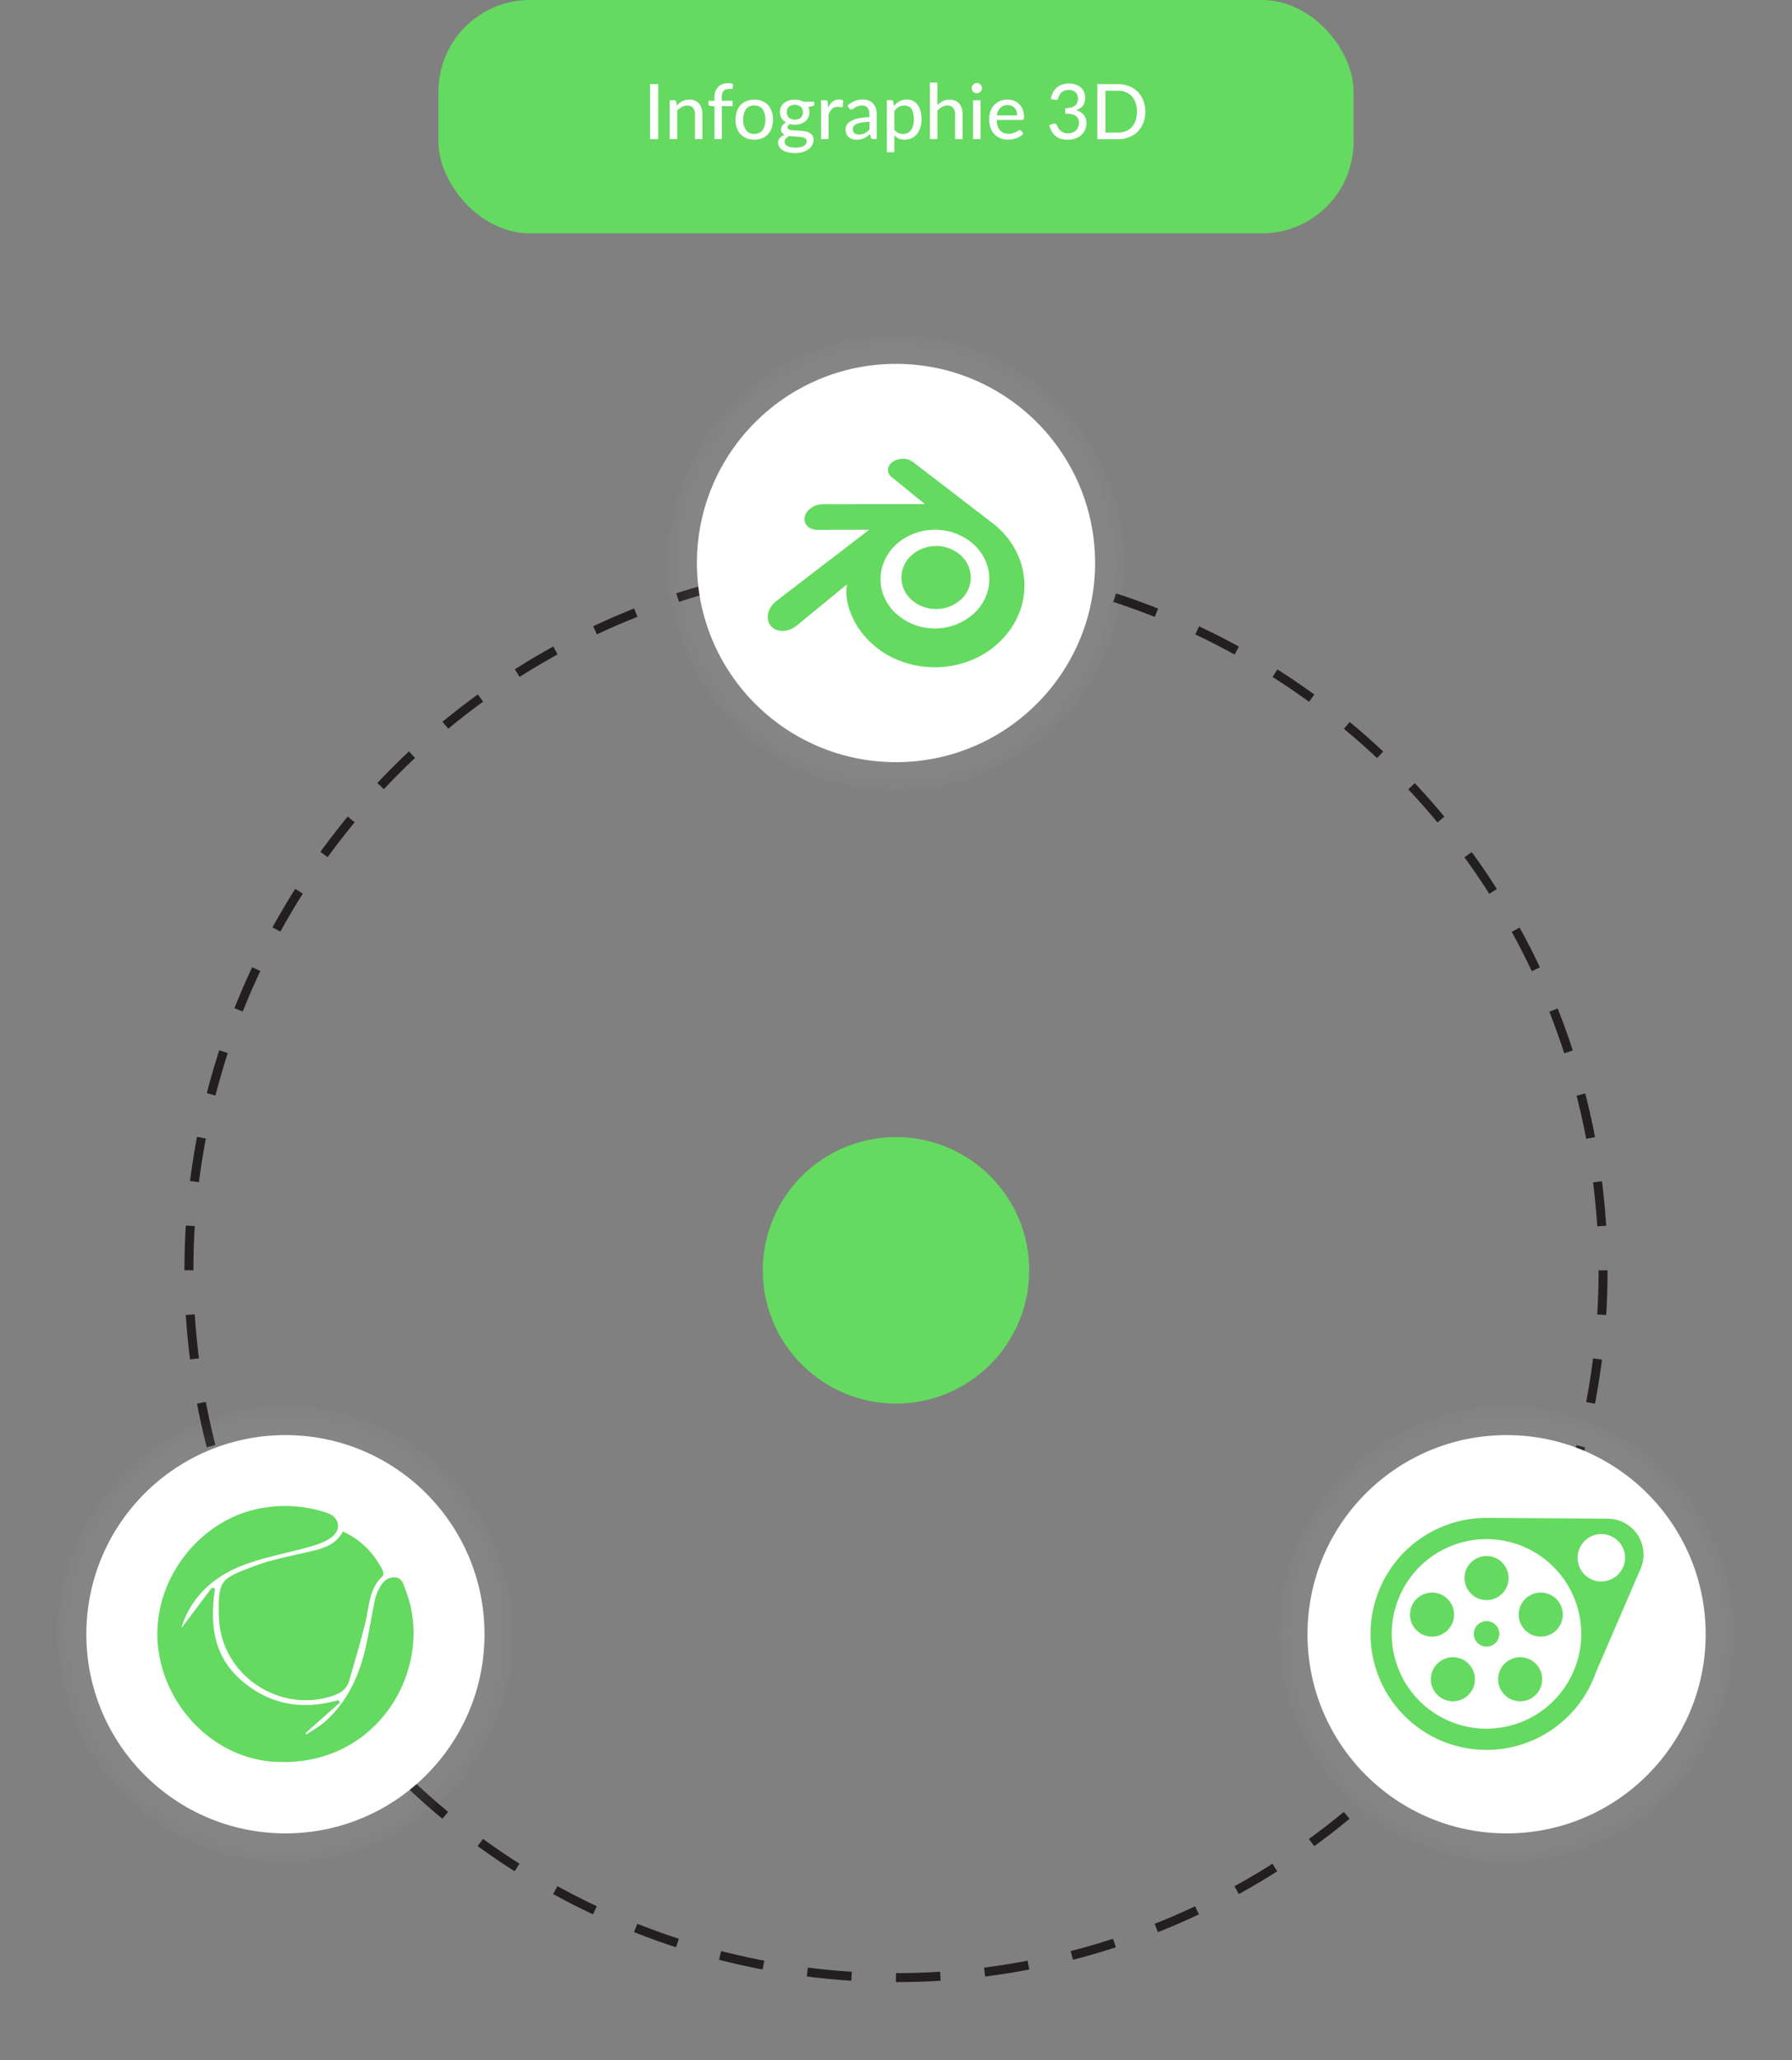 <svg xmlns="http://www.w3.org/2000/svg" xmlns:xlink="http://www.w3.org/1999/xlink" viewBox="0 0 998.7 1147.73"><rect x="0" y="0" width="998.7" height="1147.73" fill="#808080" stroke="none"/><defs><radialGradient id="Dégradé_sans_nom_47" cx="839.63" cy="910.5" r="128.51" gradientUnits="userSpaceOnUse"><stop offset="0.5"/><stop offset="0.98" stop-color="#efefef" stop-opacity="0.06"/><stop offset="1" stop-color="#fff" stop-opacity="0"/></radialGradient><radialGradient id="Dégradé_sans_nom_47-2" cx="159.07" cy="910.5" r="128.51" xlink:href="#Dégradé_sans_nom_47"/><radialGradient id="Dégradé_sans_nom_47-3" cx="499.35" cy="313.68" r="128.51" xlink:href="#Dégradé_sans_nom_47"/></defs><title>CompSites</title><g style="isolation:isolate"><g id="Calque_6" data-name="Calque 6"><circle cx="499.35" cy="707.75" r="74.24" style="fill:#64da60"/><circle cx="499.35" cy="707.75" r="394.07" style="fill:none;stroke:#231f20;stroke-miterlimit:10;stroke-width:5px;stroke-dasharray:24.761,24.761"/><circle cx="839.63" cy="910.5" r="128.51" style="opacity:0.36;mix-blend-mode:multiply;fill:url(#Dégradé_sans_nom_47)"/><circle cx="839.63" cy="910.5" r="110.95" style="fill:#fff"/><circle cx="159.07" cy="910.5" r="128.51" style="opacity:0.36;mix-blend-mode:multiply;fill:url(#Dégradé_sans_nom_47-2)"/><circle cx="159.07" cy="910.5" r="110.95" style="fill:#fff"/><rect x="244.35" width="510" height="130" rx="51" ry="51" style="fill:#64da60"/><path d="M366.83,77.53h-4.57V46.88h4.57Z" style="fill:#fff"/><path d="M377.12,58.85a14.71,14.71,0,0,1,1.47-1.37,9.28,9.28,0,0,1,1.63-1.06,8.7,8.7,0,0,1,4-.93,7.75,7.75,0,0,1,3.15.6,6.28,6.28,0,0,1,2.27,1.68A7.26,7.26,0,0,1,391,60.37a11.28,11.28,0,0,1,.47,3.35V77.53H387.3V63.72a5.53,5.53,0,0,0-1.07-3.62A4,4,0,0,0,383,58.81a6.2,6.2,0,0,0-3,.76,10,10,0,0,0-2.59,2.06v15.9h-4.16V55.84h2.5a1,1,0,0,1,1.09.83Z" style="fill:#fff"/><path d="M398.19,77.53V59.26L395.92,59a1.93,1.93,0,0,1-.8-.35.86.86,0,0,1-.31-.71V56.18h3.37v-2a9.56,9.56,0,0,1,.53-3.31,6.84,6.84,0,0,1,1.53-2.47,6.46,6.46,0,0,1,2.39-1.54,8.94,8.94,0,0,1,3.15-.52,8.28,8.28,0,0,1,2.71.43l-.09,2.09a.61.61,0,0,1-.17.42.92.92,0,0,1-.4.2,2.72,2.72,0,0,1-.6.07h-.76a6.13,6.13,0,0,0-1.75.23,3.13,3.13,0,0,0-1.34.79,3.63,3.63,0,0,0-.85,1.46,7.25,7.25,0,0,0-.3,2.25v1.84h6.08v3h-6V77.53Z" style="fill:#fff"/><path d="M420.39,55.5a11.47,11.47,0,0,1,4.32.78A9,9,0,0,1,428,58.52,10,10,0,0,1,430.08,62a15.12,15.12,0,0,1,0,9.25A9.87,9.87,0,0,1,428,74.82a9.06,9.06,0,0,1-3.29,2.23,12.44,12.44,0,0,1-8.67,0,9.16,9.16,0,0,1-3.3-2.23,9.92,9.92,0,0,1-2.1-3.52,14.91,14.91,0,0,1,0-9.25,10,10,0,0,1,2.1-3.52,9.11,9.11,0,0,1,3.3-2.24A11.53,11.53,0,0,1,420.39,55.5Zm0,19.08A5.32,5.32,0,0,0,425,72.51a9.73,9.73,0,0,0,1.52-5.83A9.78,9.78,0,0,0,425,60.85a5.31,5.31,0,0,0-4.59-2.08,5.38,5.38,0,0,0-4.64,2.08,9.72,9.72,0,0,0-1.53,5.84,9.67,9.67,0,0,0,1.53,5.83A5.39,5.39,0,0,0,420.39,74.59Z" style="fill:#fff"/><path d="M453.8,56.65v1.56q0,.77-1,1l-2.33.34a7.54,7.54,0,0,1,.47,1.4,6.81,6.81,0,0,1,.17,1.55,6.48,6.48,0,0,1-2.33,5.1A7.66,7.66,0,0,1,446.23,69a10.57,10.57,0,0,1-3.3.49,11.33,11.33,0,0,1-2.75-.32,3.21,3.21,0,0,0-1,.84,1.55,1.55,0,0,0-.33.91A1.2,1.2,0,0,0,439.5,72a4.8,4.8,0,0,0,1.64.52,19.07,19.07,0,0,0,2.33.2q1.31,0,2.67.14a23.57,23.57,0,0,1,2.67.34,8,8,0,0,1,2.33.79,4.49,4.49,0,0,1,1.64,1.49,4.38,4.38,0,0,1,.63,2.47,5.81,5.81,0,0,1-.69,2.73,7.21,7.21,0,0,1-2,2.35,10.56,10.56,0,0,1-3.22,1.64,13.9,13.9,0,0,1-4.31.62,16.59,16.59,0,0,1-4.19-.47,9.86,9.86,0,0,1-3-1.26,5.43,5.43,0,0,1-1.77-1.84,4.39,4.39,0,0,1-.59-2.18,3.88,3.88,0,0,1,1-2.68,6.48,6.48,0,0,1,2.71-1.72A3.79,3.79,0,0,1,435.84,74a3.16,3.16,0,0,1-.55-2,3,3,0,0,1,.17-1,4,4,0,0,1,.52-1,5.26,5.26,0,0,1,.88-1,6.64,6.64,0,0,1,1.21-.81,6.8,6.8,0,0,1-2.52-2.38,6.46,6.46,0,0,1-.92-3.47A6.4,6.4,0,0,1,437,57.38,7.75,7.75,0,0,1,439.59,56a10.87,10.87,0,0,1,3.34-.49,9.52,9.52,0,0,1,4.85,1.17Zm-4.23,22a1.73,1.73,0,0,0-.43-1.23,2.92,2.92,0,0,0-1.16-.73,7.78,7.78,0,0,0-1.72-.38q-1-.12-2.06-.18L442,76q-1.13-.05-2.18-.2A6.14,6.14,0,0,0,438,77.17a2.68,2.68,0,0,0-.71,1.86,2.48,2.48,0,0,0,.35,1.28,3,3,0,0,0,1.09,1,6.27,6.27,0,0,0,1.86.68,12.7,12.7,0,0,0,2.68.25A12.33,12.33,0,0,0,446,82a6.74,6.74,0,0,0,2-.75,3.57,3.57,0,0,0,1.22-1.14A2.68,2.68,0,0,0,449.57,78.66Zm-6.64-12a5.83,5.83,0,0,0,2-.3,3.85,3.85,0,0,0,1.41-.84,3.5,3.5,0,0,0,.85-1.31,4.76,4.76,0,0,0,.29-1.69,4,4,0,0,0-1.14-3,5.57,5.57,0,0,0-6.7,0,4,4,0,0,0-1.14,3,4.7,4.7,0,0,0,.29,1.68,3.52,3.52,0,0,0,.85,1.3,4,4,0,0,0,1.41.85A5.57,5.57,0,0,0,442.93,66.71Z" style="fill:#fff"/><path d="M461.52,60A9.94,9.94,0,0,1,464,56.65a5.74,5.74,0,0,1,4.88-1.06,3.45,3.45,0,0,1,1.1.48l-.28,3.14a.68.68,0,0,1-.7.58,5.13,5.13,0,0,1-.9-.12,6.66,6.66,0,0,0-1.28-.12,5,5,0,0,0-1.77.29,4.14,4.14,0,0,0-1.38.85,5.79,5.79,0,0,0-1.08,1.39,13.76,13.76,0,0,0-.87,1.87V77.53H457.6V55.84H460a1.32,1.32,0,0,1,.93.25,1.6,1.6,0,0,1,.35.86Z" style="fill:#fff"/><path d="M472.35,58.87a11.91,11.91,0,0,1,8.6-3.44,8.35,8.35,0,0,1,3.29.61,6.77,6.77,0,0,1,2.41,1.7,7.23,7.23,0,0,1,1.48,2.6,10.63,10.63,0,0,1,.5,3.35V77.53h-1.86a1.77,1.77,0,0,1-.94-.2,1.4,1.4,0,0,1-.51-.76l-.45-1.9A17.94,17.94,0,0,1,483.23,76a10.58,10.58,0,0,1-1.7,1,8.68,8.68,0,0,1-1.89.63,10.72,10.72,0,0,1-2.22.21,8,8,0,0,1-2.4-.35,5.4,5.4,0,0,1-2-1.08,5.09,5.09,0,0,1-1.31-1.81,6.24,6.24,0,0,1-.48-2.54,4.81,4.81,0,0,1,.69-2.47,6.25,6.25,0,0,1,2.26-2.12,14.55,14.55,0,0,1,4.1-1.54,30.66,30.66,0,0,1,6.22-.68V63.7a5.51,5.51,0,0,0-1-3.67,3.83,3.83,0,0,0-3.07-1.22,6.72,6.72,0,0,0-2.29.34,8.88,8.88,0,0,0-1.6.76q-.67.42-1.17.76a1.82,1.82,0,0,1-1,.34,1.18,1.18,0,0,1-.74-.23,2,2,0,0,1-.5-.56Zm12.21,9a31.83,31.83,0,0,0-4.31.4,11.89,11.89,0,0,0-2.88.82,3.91,3.91,0,0,0-1.6,1.21,2.62,2.62,0,0,0-.49,1.55,3.34,3.34,0,0,0,.27,1.4,2.6,2.6,0,0,0,.72,1,2.91,2.91,0,0,0,1.08.54,5,5,0,0,0,1.35.17,7.53,7.53,0,0,0,1.76-.19,7,7,0,0,0,1.5-.54,7.58,7.58,0,0,0,1.35-.86,12.13,12.13,0,0,0,1.26-1.17Z" style="fill:#fff"/><path d="M498.18,59.09a13,13,0,0,1,1.46-1.48,9.2,9.2,0,0,1,1.67-1.15,8.7,8.7,0,0,1,1.91-.75,8.49,8.49,0,0,1,2.17-.27,7.63,7.63,0,0,1,3.36.73,7,7,0,0,1,2.57,2.13A10.4,10.4,0,0,1,513,61.78a17.53,17.53,0,0,1,.59,4.76,14.79,14.79,0,0,1-.65,4.47,11.05,11.05,0,0,1-1.86,3.58,8.51,8.51,0,0,1-6.86,3.24,7.89,7.89,0,0,1-3.33-.64,8,8,0,0,1-2.48-1.79v9.41h-4.16v-29h2.5a1,1,0,0,1,1.09.83Zm.21,13.11a5.9,5.9,0,0,0,2.21,1.88,6.4,6.4,0,0,0,2.66.53,5.24,5.24,0,0,0,4.43-2.06,9.79,9.79,0,0,0,1.57-6A15.32,15.32,0,0,0,508.9,63a6.72,6.72,0,0,0-1-2.39,4.07,4.07,0,0,0-1.65-1.37,5.4,5.4,0,0,0-2.22-.44,6,6,0,0,0-3.15.81,9,9,0,0,0-2.46,2.31Z" style="fill:#fff"/><path d="M522.4,58.6a11.84,11.84,0,0,1,3-2.24,8.19,8.19,0,0,1,3.81-.85,7.75,7.75,0,0,1,3.15.6,6.28,6.28,0,0,1,2.27,1.68A7.26,7.26,0,0,1,536,60.37a11.31,11.31,0,0,1,.47,3.35V77.53h-4.19V63.72a5.53,5.53,0,0,0-1.07-3.62A4,4,0,0,0,528,58.81a6.2,6.2,0,0,0-3,.76,10,10,0,0,0-2.59,2.06v15.9h-4.16V46h4.16Z" style="fill:#fff"/><path d="M547.27,49.14a2.66,2.66,0,0,1-.23,1.1,3.07,3.07,0,0,1-.63.92,2.88,2.88,0,0,1-.93.62,2.83,2.83,0,0,1-1.11.22,2.69,2.69,0,0,1-1.09-.22,2.93,2.93,0,0,1-.91-.62,2.87,2.87,0,0,1-.62-.92,2.74,2.74,0,0,1-.22-1.1,2.8,2.8,0,0,1,.22-1.12,2.88,2.88,0,0,1,.62-.92,2.94,2.94,0,0,1,.91-.62,2.69,2.69,0,0,1,1.09-.22,2.83,2.83,0,0,1,1.11.22,2.88,2.88,0,0,1,.93.62A3.08,3.08,0,0,1,547,48,2.71,2.71,0,0,1,547.27,49.14Zm-.79,6.7V77.53h-4.16V55.84Z" style="fill:#fff"/><path d="M570.33,74.44A8.24,8.24,0,0,1,568.56,76,10.27,10.27,0,0,1,566.42,77a13,13,0,0,1-2.34.6,15.14,15.14,0,0,1-2.38.19,11.17,11.17,0,0,1-4.15-.76,9.22,9.22,0,0,1-3.31-2.22,10.13,10.13,0,0,1-2.18-3.63,14.69,14.69,0,0,1-.78-5A12.31,12.31,0,0,1,552,62a10.14,10.14,0,0,1,2-3.41,9.3,9.3,0,0,1,3.21-2.28,10.53,10.53,0,0,1,4.27-.83,10,10,0,0,1,3.66.65A8.13,8.13,0,0,1,568,58,8.7,8.7,0,0,1,570,61.09a11.53,11.53,0,0,1,.7,4.14,2.63,2.63,0,0,1-.21,1.29.87.87,0,0,1-.79.33H555.43a11.63,11.63,0,0,0,.55,3.38,6.81,6.81,0,0,0,1.36,2.4,5.36,5.36,0,0,0,2.06,1.43,7.23,7.23,0,0,0,2.67.47,8,8,0,0,0,2.4-.32,11.72,11.72,0,0,0,1.75-.69q.74-.37,1.24-.69a1.7,1.7,0,0,1,.88-.32.92.92,0,0,1,.79.38Zm-3.44-10.16a7.13,7.13,0,0,0-.35-2.28,5.21,5.21,0,0,0-1-1.81,4.73,4.73,0,0,0-1.67-1.2,5.63,5.63,0,0,0-2.26-.43,5.56,5.56,0,0,0-4.13,1.52,7.35,7.35,0,0,0-1.91,4.21Z" style="fill:#fff"/><path d="M585.64,55.22a11.41,11.41,0,0,1,1.2-3.76,8.91,8.91,0,0,1,5.24-4.38,12,12,0,0,1,3.71-.56,11.3,11.3,0,0,1,3.65.57,8.35,8.35,0,0,1,2.85,1.6,7.28,7.28,0,0,1,1.85,2.49,7.63,7.63,0,0,1,.66,3.2,8.52,8.52,0,0,1-.36,2.6,6.26,6.26,0,0,1-1,2,6.1,6.1,0,0,1-1.63,1.44,10,10,0,0,1-2.16,1A8.3,8.3,0,0,1,604,64a7.12,7.12,0,0,1,1.47,4.62,9,9,0,0,1-.81,3.87,8.46,8.46,0,0,1-2.22,2.9,10,10,0,0,1-3.28,1.81,12.39,12.39,0,0,1-4,.63,12.94,12.94,0,0,1-4.14-.59,8.69,8.69,0,0,1-2.95-1.64,9,9,0,0,1-2-2.54,18.4,18.4,0,0,1-1.36-3.26l1.81-.77a2.32,2.32,0,0,1,1.37-.17,1.29,1.29,0,0,1,1,.75c.21.43.46.91.74,1.44a6.34,6.34,0,0,0,1.12,1.52,6,6,0,0,0,1.76,1.21,6.31,6.31,0,0,0,2.66.49,6.69,6.69,0,0,0,2.69-.5,5.88,5.88,0,0,0,1.92-1.3,5.4,5.4,0,0,0,1.15-1.78,5.31,5.31,0,0,0,.38-1.94,7.68,7.68,0,0,0-.3-2.2,3.55,3.55,0,0,0-1.14-1.72,6,6,0,0,0-2.34-1.12,15.26,15.26,0,0,0-3.88-.41v-3a12.83,12.83,0,0,0,3.32-.41,6,6,0,0,0,2.19-1.07,4,4,0,0,0,1.21-1.62,5.6,5.6,0,0,0,.38-2.09,5.79,5.79,0,0,0-.38-2.2,4.26,4.26,0,0,0-1.08-1.57,4.49,4.49,0,0,0-1.64-.94,6.62,6.62,0,0,0-2.06-.31,6.33,6.33,0,0,0-2.05.32,5.5,5.5,0,0,0-1.66.9,5.29,5.29,0,0,0-1.22,1.37,5.62,5.62,0,0,0-.71,1.71,2,2,0,0,1-.76,1.09,1.9,1.9,0,0,1-1.31.13Z" style="fill:#fff"/><path d="M638.28,62.2a17.09,17.09,0,0,1-1.1,6.25,13.68,13.68,0,0,1-7.91,8,16.71,16.71,0,0,1-6.21,1.11H611.53V46.88h11.53A16.71,16.71,0,0,1,629.27,48a13.66,13.66,0,0,1,7.91,8A17.11,17.11,0,0,1,638.28,62.2Zm-4.65,0a15,15,0,0,0-.75-4.9,10.37,10.37,0,0,0-2.12-3.67,9,9,0,0,0-3.33-2.29,11.56,11.56,0,0,0-4.37-.79h-7V73.86h7a11.56,11.56,0,0,0,4.37-.79,9,9,0,0,0,3.33-2.29,10.38,10.38,0,0,0,2.13-3.66A15,15,0,0,0,633.62,62.2Z" style="fill:#fff"/><circle cx="499.35" cy="313.68" r="128.51" style="opacity:0.36;mix-blend-mode:multiply;fill:url(#Dégradé_sans_nom_47-3)"/><circle cx="499.35" cy="313.68" r="110.95" style="fill:#fff"/><circle cx="828.47" cy="910.3" r="7.11" style="fill:#64da60"/><circle cx="828.47" cy="879.2" r="12.28" style="fill:#64da60"/><path d="M896,846.13s-65-.45-67.56-.45a64.63,64.63,0,1,0,61.06,85.85h0L914.34,874A20,20,0,0,0,896,846.13Zm-67.56,117a52.81,52.81,0,1,1,52.81-52.81A52.81,52.81,0,0,1,828.47,963.11Zm64-82a13.22,13.22,0,1,1,13.22-13.22A13.22,13.22,0,0,1,892.44,881.08Z" style="fill:#64da60"/><circle cx="858.68" cy="899.56" r="12.28" style="fill:#64da60"/><circle cx="847.21" cy="935.59" r="12.28" style="fill:#64da60"/><circle cx="809.72" cy="935.59" r="12.28" style="fill:#64da60"/><circle cx="798.09" cy="899.56" r="12.28" style="fill:#64da60"/><path d="M502.4,320.91a16.88,16.88,0,0,1,6.13-12,20.79,20.79,0,0,1,26.37,0A16.9,16.9,0,0,1,541,320.91a16.6,16.6,0,0,1-5.16,12.83,20.72,20.72,0,0,1-28.31,0A16.57,16.57,0,0,1,502.4,320.91Z" style="fill:#64da60"/><path d="M471.64,330.55a35.3,35.3,0,0,0,1.52,8.33,43.93,43.93,0,0,0,9.49,16.43,49,49,0,0,0,16.61,11.93,54.31,54.31,0,0,0,43.61-.08,49.38,49.38,0,0,0,16.6-12A44.3,44.3,0,0,0,569,338.73a41.37,41.37,0,0,0,1.49-18.32,42.43,42.43,0,0,0-6.05-16.56,46.21,46.21,0,0,0-11-12.17h0l-44.68-34.31-.12-.09c-2.93-2.25-7.86-2.24-11.09,0s-3.63,6.05-.73,8.43h0l18.64,15.15-56.8.06h-.08c-4.7,0-9.21,3.09-10.1,7s2.27,7.26,7.15,7.27v0l28.79-.06L433,334.59l-.2.15c-4.85,3.71-6.41,9.88-3.36,13.79s9.69,4,14.58,0l28-22.95A43.87,43.87,0,0,0,471.64,330.55Zm72.05,10.37a32.41,32.41,0,0,1-45.25.07,26.91,26.91,0,0,1-6.18-9.67,25.1,25.1,0,0,1-1.42-10.8,25.51,25.51,0,0,1,3.1-10.17,28,28,0,0,1,6.87-8.17,32.65,32.65,0,0,1,40.49-.06,27.92,27.92,0,0,1,6.86,8.15,25.52,25.52,0,0,1,3.11,10.16,25.17,25.17,0,0,1-1.42,10.8A27,27,0,0,1,543.69,340.93Z" style="fill:#64da60"/><g id="C4D"><path d="M189.36,948.61l-19.05,16.95.51.82c3.55-2.46,7.43-4.57,10.61-7.45C195.27,946.41,201.64,930,205,912.14c1.32-7,2.56-14.05,4-21a23.17,23.17,0,0,1,2.26-6c1.86-3.5,4.32-6.54,8.79-6.29,4.29.24,4.78,4,6,7.07,16.55,42.15-14.55,99.3-73.3,95.62-35.16-2.2-63.55-33.36-65-68.6-1.4-34.62,24.59-66.87,58.07-72.71a73,73,0,0,1,36.43,2.65c6.78,2.28,8.34,9,2.67,13.46-3.38,2.63-7.87,4.13-12.09,5.35-12.43,3.58-25.36,5.76-37.37,10.37-15.7,6-28,16.55-33.85,33.16a11.09,11.09,0,0,0-.45,1.78l17-22.53,1.68.64c-3,19.73-1,37.92,15.32,51.65,15.8,13.26,33.76,16.11,53.47,10.43Z" style="fill:#64da60"/><path d="M191.14,853.28c10.42,4.73,17.13,12.14,22,21.31.52,1,.76,3,.2,3.49-7.75,6.88-7.45,16.63-9.63,25.57-2.7,11.08-6,22-9.19,33-1.33,4.48-4.77,6.75-9.24,8.22-30,9.88-62.25-12-63.25-43.63-.67-21.1,1.07-21.6,18.67-28.34,10.62-4.07,22-6.14,33.18-8.75C181,862.49,187.39,860.25,191.14,853.28Z" style="fill:#64da60"/></g></g></g></svg>